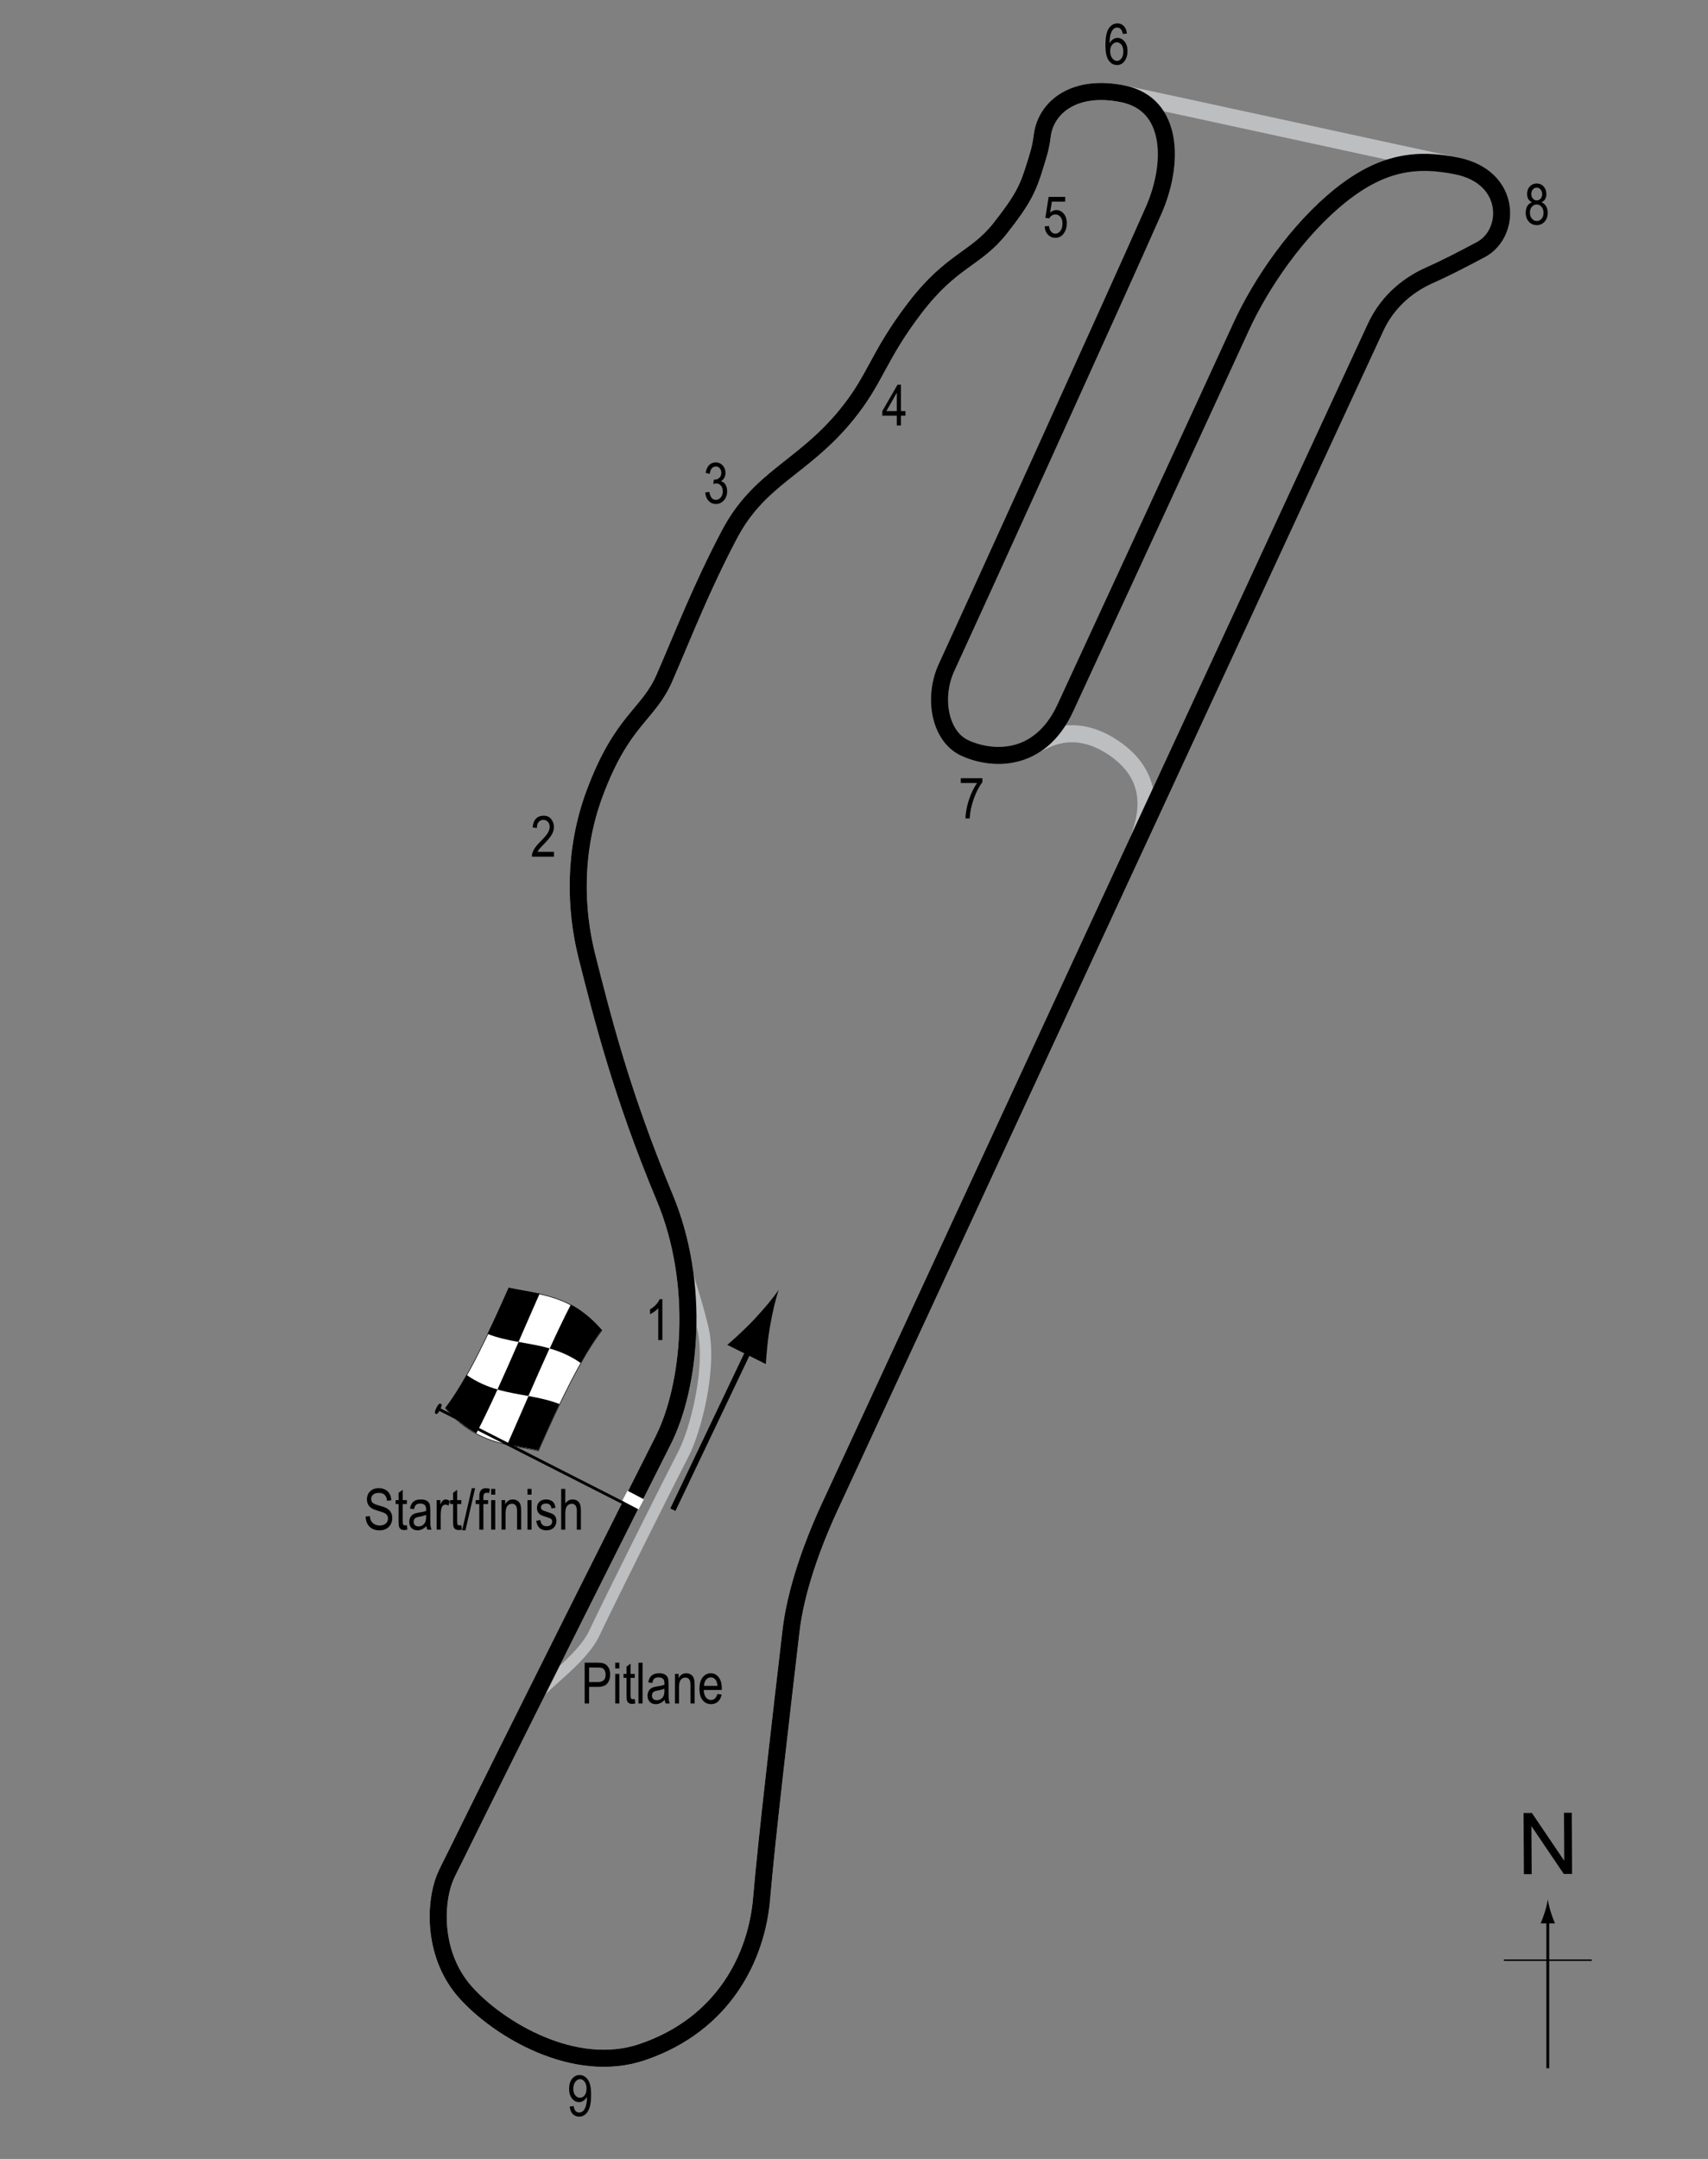 <?xml version="1.0" encoding="UTF-8"?> <!-- Generator: Adobe Illustrator 14.0.0, SVG Export Plug-In . SVG Version: 6.00 Build 43363) --> <svg xmlns="http://www.w3.org/2000/svg" xmlns:xlink="http://www.w3.org/1999/xlink" version="1.1" x="0px" y="0px" width="300px" height="379.072px" viewBox="0 0 300 379.072" xml:space="preserve"><rect x="0" y="0" width="300" height="379.072" fill="#808080" stroke="none"/> <g id="Pitlane_1969"> <path fill="none" stroke="#BCBEC0" stroke-width="2" d="M93.273,298.989c1.667-3,8.833-7.334,11.167-12.334s13.333-27,15.667-31.5 c1.995-3.847,5-15,3.333-22c-1.234-5.181-2.5-8.333-4.167-14.5"></path> </g> <g id="Short_SC_Circuit_1969"> <path fill="none" stroke="#BCBEC0" stroke-width="3" d="M197.274,16.488c8.833,1.833,9,12.167,5.333,20.5 c-5.924,13.46-33,73-36.333,80.167c-2.459,5.287-1.228,12.126,3.167,14.167c3.038,1.41,7.695,2.146,11.821-0.197 c2.213-1.258,7.285-4.565,14.346,0.197c7.166,4.833,6.486,11.529,3.776,17.383c-17.262,37.289-37.035,79.999-53.666,115.919 c-3.167,6.839-5.981,14.843-6.778,21.698c-1.667,14.333-4.333,37-5.167,47c-0.854,10.255-6.619,22.139-21,27 c-11.833,4-25.172-3.986-31-10.5c-5.667-6.333-5.5-15.333-3.667-20c0.401-1.021,1.239-2.578,2.244-4.627 c8.276-16.873,32.501-65.155,36.089-72.206c4.833-9.5,6.667-27.5,0.333-42.667c-7.657-18.337-11-31.833-13.667-42.333 c-2.106-8.296-2.42-18.572,1.333-28.667c4.833-13,9.417-13.75,12.25-20.25c3.489-8.005,6.35-15.546,11.375-25.125 c5.333-10.167,12.909-11.667,20.625-21.125c5.167-6.333,5.5-10.25,12-18.75s10.667-8.5,15-14c4.02-5.103,4.917-7.083,6.083-10.917 c0.544-1.79,0.996-2.965,1.292-5.333C183.69,18.822,188.724,14.713,197.274,16.488z"></path> </g> <g id="NASCAR_Circuit_1969"> <path fill="none" stroke="#BCBEC0" stroke-width="3" d="M197.274,16.488c8.833,1.833,51.619,11.209,58.666,12.667 c9.667,2,9.501,11.833,4.167,14.667c-3.055,1.623-6,3.167-9,4.5c-4.47,1.987-7.68,5.223-9.5,9.167 c-1.989,4.31-57.37,123.938-95.889,207.135c-3.167,6.839-5.981,14.843-6.778,21.698c-1.667,14.333-4.333,37-5.167,47 c-0.854,10.255-6.619,22.139-21,27c-11.833,4-25.172-3.986-31-10.5c-5.667-6.333-5.5-15.333-3.667-20 c0.401-1.021,1.239-2.578,2.244-4.627c8.276-16.873,32.501-65.155,36.089-72.206c4.833-9.5,6.667-27.5,0.333-42.667 c-7.657-18.337-11-31.833-13.667-42.333c-2.106-8.296-2.42-18.572,1.333-28.667c4.833-13,9.417-13.75,12.25-20.25 c3.489-8.005,6.35-15.546,11.375-25.125c5.333-10.167,12.909-11.667,20.625-21.125c5.167-6.333,5.5-10.25,12-18.75 s10.667-8.5,15-14c4.02-5.103,4.917-7.083,6.083-10.917c0.544-1.79,0.996-2.965,1.292-5.333 C183.69,18.822,188.724,14.713,197.274,16.488z"></path> </g> <g id="GP_Circuit_1969"> <path fill="none" stroke="#000000" stroke-width="3" d="M197.274,16.488c8.833,1.833,9,12.167,5.333,20.5 c-5.924,13.46-33,73-36.333,80.167c-2.459,5.287-1.228,12.126,3.167,14.167c4.667,2.167,13.159,2.742,17.667-7 c5.167-11.167,26.5-57.333,30.833-66.833c3.546-7.773,10-17.167,17.5-23.167c7.367-5.894,13.453-6.625,20.5-5.167 c9.667,2,9.501,11.833,4.167,14.667c-3.055,1.623-6,3.167-9,4.5c-4.47,1.987-7.68,5.223-9.5,9.167 c-1.989,4.31-57.37,123.938-95.889,207.135c-3.167,6.839-5.981,14.843-6.778,21.698c-1.667,14.333-4.333,37-5.167,47 c-0.854,10.255-6.619,22.139-21,27c-11.833,4-25.172-3.986-31-10.5c-5.667-6.333-5.5-15.333-3.667-20 c0.401-1.021,1.239-2.578,2.244-4.627c8.276-16.873,32.501-65.155,36.089-72.206c4.833-9.5,6.667-27.5,0.333-42.667 c-7.657-18.337-11-31.833-13.667-42.333c-2.106-8.296-2.42-18.572,1.333-28.667c4.833-13,9.417-13.75,12.25-20.25 c3.489-8.005,6.35-15.546,11.375-25.125c5.333-10.167,12.909-11.667,20.625-21.125c5.167-6.333,5.5-10.25,12-18.75 s10.667-8.5,15-14c4.02-5.103,4.917-7.083,6.083-10.917c0.544-1.79,0.996-2.965,1.292-5.333 C183.69,18.822,188.724,14.713,197.274,16.488z"></path> </g> <g id="Startline"> <line fill="none" stroke="#FFFFFF" stroke-width="2" x1="109.752" y1="262.634" x2="112.627" y2="264.134"></line> </g> <g id="Flag_x2C__North"> <g> <g> <path fill="#FFFFFF" stroke="#000000" stroke-width="0.1" d="M105.706,233.603c-3.712,4.884-7.424,12.72-11.136,21.112 c-5.441-1.163-10.882-1.129-16.323-7.435c3.712-4.884,7.424-12.72,11.137-21.112C94.825,227.332,100.266,227.297,105.706,233.603 z"></path> <path d="M87.389,243.967c-1.238,2.705-2.476,5.302-3.713,7.699c-1.813-0.975-3.627-2.374-5.44-4.479 c1.237-1.626,2.475-3.58,3.712-5.773C83.761,242.686,85.575,243.445,87.389,243.967z"></path> <path d="M98.268,246.52c-1.238,2.587-2.476,5.324-3.713,8.123c-1.813-0.387-3.627-0.642-5.441-1.043 c1.239-2.789,2.477-5.646,3.716-8.482C94.642,245.449,96.455,245.823,98.268,246.52z"></path> <path d="M96.528,236.753c-1.237,2.708-2.475,5.525-3.712,8.362c-1.814-0.331-3.628-0.618-5.442-1.143 c1.238-2.705,2.475-5.52,3.713-8.355C92.901,235.949,94.715,236.234,96.528,236.753z"></path> <path d="M105.703,233.536c-1.238,1.629-2.475,3.587-3.713,5.783c-1.813-1.27-3.626-2.025-5.44-2.547 c1.237-2.708,2.475-5.307,3.712-7.707C102.076,230.038,103.89,231.434,105.703,233.536z"></path> <path d="M94.784,227.141c-1.238,2.791-2.475,5.648-3.713,8.485c-1.813-0.333-3.626-0.712-5.439-1.416 c1.238-2.582,2.476-5.315,3.714-8.111C91.158,226.488,92.971,226.743,94.784,227.141z"></path> </g> </g> <line fill="#FFFFFF" stroke="#000000" stroke-width="0.5" x1="76.765" y1="247.253" x2="109.535" y2="263.922"></line> <path d="M77.435,246.49c0.173,0.088,0.258,0.22-0.143,1.006c-0.4,0.784-0.574,0.838-0.75,0.751 c-0.173-0.091-0.278-0.285,0.124-1.069C77.065,246.391,77.261,246.401,77.435,246.49z"></path> <g> <line fill="none" stroke="#000000" x1="118.19" y1="265.072" x2="132.264" y2="235.547"></line> <path d="M135.217,233.062c-0.434,2.551-0.535,4.302-0.706,6.439l-6.772-3.371c0.618-0.487,2.938-2.562,4.711-4.446 c1.9-2.021,3.466-3.931,4.335-5.24C136.266,227.928,135.683,230.329,135.217,233.062z"></path> </g> <g> <g> <g> <line fill="none" stroke="#000000" stroke-width="0.5" x1="271.86" y1="363.15" x2="271.86" y2="336.867"></line> <path d="M271.347,335.687c-0.249,0.826-0.479,1.363-0.746,2.027h2.522c-0.113-0.238-0.496-1.201-0.746-2.027 c-0.268-0.885-0.449-1.688-0.516-2.207C271.797,334,271.614,334.802,271.347,335.687z"></path> </g> </g> </g> <line fill="none" stroke="#000000" stroke-width="0.25" x1="264.155" y1="344.175" x2="279.59" y2="344.175"></line> <g> <path d="M267.666,329.068l-0.058-10.737l1.458-0.008l5.685,8.399l-0.045-8.43l1.362-0.008l0.058,10.738l-1.458,0.008l-5.685-8.408 l0.045,8.438L267.666,329.068z"></path> </g> </g> <g id="Labels"> <g> <path d="M64.225,266.275l0.732-0.078c0.039,0.395,0.128,0.701,0.266,0.92c0.139,0.221,0.337,0.396,0.594,0.53s0.547,0.2,0.869,0.2 c0.462,0,0.821-0.113,1.076-0.338c0.256-0.227,0.384-0.52,0.384-0.881c0-0.211-0.046-0.395-0.14-0.553 c-0.092-0.157-0.232-0.286-0.42-0.387c-0.187-0.102-0.591-0.243-1.213-0.428c-0.554-0.164-0.947-0.329-1.182-0.495 s-0.417-0.377-0.547-0.632c-0.13-0.256-0.195-0.545-0.195-0.867c0-0.58,0.188-1.053,0.562-1.421s0.879-0.552,1.514-0.552 c0.437,0,0.817,0.086,1.146,0.259c0.326,0.173,0.58,0.42,0.762,0.742c0.18,0.322,0.277,0.702,0.29,1.138l-0.747,0.068 c-0.039-0.465-0.178-0.811-0.418-1.035c-0.238-0.225-0.575-0.337-1.008-0.337c-0.439,0-0.774,0.099-1.006,0.296 c-0.231,0.196-0.347,0.451-0.347,0.764c0,0.289,0.085,0.514,0.254,0.674c0.169,0.159,0.55,0.32,1.143,0.484 c0.579,0.16,0.985,0.299,1.22,0.417c0.358,0.183,0.628,0.423,0.811,0.721s0.274,0.653,0.274,1.065c0,0.41-0.096,0.783-0.288,1.119 c-0.192,0.338-0.453,0.594-0.783,0.77c-0.331,0.175-0.729,0.263-1.194,0.263c-0.726,0-1.305-0.218-1.735-0.654 C64.465,267.611,64.242,267.021,64.225,266.275z"></path> <path d="M71.457,267.793l0.098,0.776c-0.198,0.053-0.378,0.078-0.537,0.078c-0.251,0-0.452-0.05-0.605-0.148 c-0.153-0.1-0.258-0.236-0.315-0.408c-0.057-0.172-0.085-0.516-0.085-1.03v-2.983h-0.527v-0.684h0.527v-1.284l0.718-0.527v1.812 h0.728v0.684h-0.728v3.032c0,0.28,0.021,0.46,0.063,0.542c0.062,0.117,0.178,0.176,0.347,0.176 C71.22,267.828,71.327,267.816,71.457,267.793z"></path> <path d="M74.904,267.94c-0.241,0.251-0.491,0.439-0.752,0.566s-0.53,0.19-0.811,0.19c-0.442,0-0.796-0.133-1.06-0.4 s-0.396-0.627-0.396-1.079c0-0.3,0.062-0.565,0.186-0.796s0.293-0.412,0.508-0.542s0.54-0.226,0.977-0.288 c0.586-0.086,1.016-0.188,1.289-0.308l0.005-0.225c0-0.354-0.063-0.604-0.19-0.747c-0.179-0.209-0.454-0.313-0.825-0.313 c-0.335,0-0.586,0.069-0.752,0.209c-0.166,0.139-0.288,0.399-0.366,0.782l-0.708-0.117c0.101-0.557,0.305-0.962,0.613-1.216 c0.307-0.254,0.747-0.381,1.32-0.381c0.446,0,0.796,0.084,1.05,0.252c0.254,0.167,0.414,0.375,0.481,0.622 c0.066,0.247,0.1,0.608,0.1,1.084v1.172c0,0.82,0.016,1.337,0.047,1.55c0.03,0.214,0.092,0.422,0.183,0.623H75.05 C74.975,268.4,74.926,268.187,74.904,267.94z M74.845,265.977c-0.264,0.13-0.656,0.241-1.177,0.332 c-0.303,0.052-0.515,0.111-0.635,0.179c-0.12,0.066-0.214,0.16-0.281,0.283c-0.066,0.121-0.1,0.262-0.1,0.422 c0,0.248,0.076,0.445,0.229,0.594c0.153,0.147,0.364,0.222,0.635,0.222c0.257,0,0.491-0.067,0.7-0.2 c0.211-0.133,0.367-0.312,0.472-0.535c0.104-0.223,0.156-0.547,0.156-0.974V265.977z"></path> <path d="M76.696,268.58v-5.186h0.649v0.786c0.166-0.364,0.318-0.606,0.456-0.726c0.139-0.118,0.294-0.178,0.467-0.178 c0.241,0,0.486,0.094,0.737,0.283l-0.244,0.815c-0.179-0.127-0.354-0.19-0.522-0.19c-0.153,0-0.293,0.054-0.42,0.161 s-0.217,0.257-0.269,0.449c-0.091,0.335-0.137,0.692-0.137,1.069v2.715H76.696z"></path> <path d="M81.027,267.793l0.098,0.776c-0.198,0.053-0.378,0.078-0.537,0.078c-0.251,0-0.452-0.05-0.605-0.148 c-0.153-0.1-0.258-0.236-0.315-0.408c-0.057-0.172-0.085-0.516-0.085-1.03v-2.983h-0.527v-0.684h0.527v-1.284l0.718-0.527v1.812 h0.728v0.684h-0.728v3.032c0,0.28,0.021,0.46,0.063,0.542c0.062,0.117,0.178,0.176,0.347,0.176 C80.791,267.828,80.897,267.816,81.027,267.793z"></path> <path d="M81.169,268.697l1.7-7.397h0.586l-1.705,7.397H81.169z"></path> <path d="M84.186,268.58v-4.502h-0.64v-0.684h0.64v-0.552c0-0.407,0.042-0.712,0.127-0.915c0.085-0.204,0.215-0.359,0.39-0.467 s0.394-0.161,0.658-0.161c0.206,0,0.431,0.03,0.676,0.093l-0.107,0.762c-0.149-0.033-0.291-0.049-0.425-0.049 c-0.215,0-0.369,0.057-0.461,0.168c-0.094,0.113-0.14,0.326-0.14,0.643v0.479h0.83v0.684h-0.83v4.502H84.186z"></path> <path d="M86.266,262.432v-1.011h0.718v1.011H86.266z M86.266,268.58v-5.186h0.718v5.186H86.266z"></path> <path d="M88.087,268.58v-5.186h0.649v0.732c0.156-0.285,0.347-0.498,0.572-0.639c0.227-0.141,0.485-0.211,0.778-0.211 c0.227,0,0.438,0.045,0.631,0.135c0.193,0.089,0.35,0.206,0.468,0.352c0.119,0.145,0.207,0.332,0.266,0.563 s0.088,0.586,0.088,1.064v3.188h-0.718v-3.158c0-0.381-0.032-0.659-0.098-0.836c-0.065-0.176-0.167-0.312-0.306-0.408 c-0.138-0.096-0.298-0.144-0.48-0.144c-0.345,0-0.62,0.129-0.825,0.386c-0.205,0.258-0.308,0.699-0.308,1.325v2.835H88.087z"></path> <path d="M92.648,262.432v-1.011h0.718v1.011H92.648z M92.648,268.58v-5.186h0.718v5.186H92.648z"></path> <path d="M94.191,267.027l0.718-0.137c0.042,0.366,0.157,0.639,0.346,0.816c0.188,0.179,0.438,0.268,0.75,0.268 c0.313,0,0.554-0.077,0.724-0.232c0.171-0.154,0.256-0.35,0.256-0.588c0-0.205-0.073-0.365-0.22-0.479 c-0.101-0.078-0.345-0.176-0.732-0.293c-0.56-0.172-0.935-0.318-1.123-0.439s-0.335-0.281-0.439-0.483s-0.156-0.431-0.156-0.688 c0-0.443,0.142-0.803,0.425-1.079s0.676-0.415,1.177-0.415c0.315,0,0.594,0.057,0.832,0.171c0.24,0.114,0.423,0.267,0.55,0.459 s0.215,0.468,0.264,0.825l-0.703,0.117c-0.065-0.566-0.373-0.85-0.923-0.85c-0.313,0-0.545,0.063-0.698,0.188 s-0.229,0.284-0.229,0.479c0,0.191,0.073,0.342,0.22,0.453c0.089,0.064,0.35,0.168,0.783,0.311 c0.597,0.189,0.982,0.34,1.157,0.453c0.175,0.111,0.312,0.266,0.409,0.459c0.097,0.194,0.146,0.426,0.146,0.692 c0,0.495-0.157,0.897-0.471,1.203c-0.314,0.307-0.743,0.46-1.287,0.46C94.945,268.697,94.354,268.14,94.191,267.027z"></path> <path d="M98.571,268.58v-7.158h0.718v2.568c0.169-0.238,0.36-0.416,0.573-0.535c0.214-0.118,0.449-0.178,0.706-0.178 c0.452,0,0.81,0.145,1.071,0.432c0.263,0.289,0.394,0.816,0.394,1.585v3.286h-0.718v-3.286c0-0.449-0.08-0.771-0.239-0.967 s-0.379-0.293-0.659-0.293c-0.313,0-0.578,0.126-0.799,0.376c-0.219,0.25-0.329,0.695-0.329,1.333v2.837H98.571z"></path> </g> <g> <path d="M116.339,235.288h-0.723v-5.601c-0.166,0.195-0.389,0.395-0.669,0.598c-0.28,0.204-0.537,0.357-0.771,0.462v-0.85 c0.397-0.228,0.748-0.507,1.052-0.835c0.305-0.328,0.519-0.649,0.643-0.962h0.469V235.288z"></path> </g> <g> <path d="M97.299,149.567v0.845h-3.882c-0.01-0.342,0.094-0.725,0.31-1.148c0.217-0.424,0.613-0.923,1.189-1.5 c0.674-0.671,1.115-1.189,1.323-1.557c0.208-0.366,0.313-0.707,0.313-1.023c0-0.365-0.106-0.662-0.319-0.892 c-0.214-0.229-0.477-0.345-0.789-0.345c-0.335,0-0.61,0.124-0.825,0.373c-0.215,0.248-0.322,0.604-0.322,1.067l-0.742-0.093 c0.052-0.688,0.247-1.203,0.583-1.551c0.338-0.346,0.781-0.52,1.331-0.52c0.599,0,1.052,0.201,1.36,0.605 c0.307,0.403,0.461,0.861,0.461,1.376c0,0.456-0.12,0.892-0.361,1.31c-0.241,0.419-0.698,0.977-1.372,1.674 c-0.43,0.439-0.707,0.739-0.833,0.898c-0.125,0.16-0.227,0.32-0.305,0.479H97.299z"></path> </g> <g> <path d="M123.875,86.476l0.718-0.117c0.15,0.941,0.53,1.411,1.14,1.411c0.33,0,0.615-0.139,0.856-0.418s0.362-0.64,0.362-1.083 c0-0.417-0.11-0.753-0.332-1.008s-0.493-0.381-0.815-0.381c-0.137,0-0.306,0.033-0.508,0.098l0.083-0.771l0.112,0.01 c0.356,0,0.646-0.109,0.868-0.327c0.222-0.217,0.333-0.508,0.333-0.872c0-0.334-0.093-0.603-0.279-0.806 c-0.186-0.203-0.412-0.305-0.68-0.305c-0.277,0-0.512,0.106-0.703,0.32c-0.19,0.213-0.313,0.536-0.364,0.969l-0.718-0.156 c0.091-0.612,0.296-1.074,0.615-1.387s0.705-0.469,1.157-0.469c0.476,0,0.879,0.176,1.211,0.527 c0.332,0.352,0.498,0.794,0.498,1.328c0,0.325-0.07,0.613-0.211,0.863s-0.338,0.447-0.59,0.59 c0.233,0.065,0.426,0.173,0.578,0.322c0.152,0.15,0.275,0.35,0.37,0.6c0.094,0.25,0.141,0.53,0.141,0.839 c0,0.657-0.193,1.195-0.581,1.613s-0.852,0.627-1.392,0.627c-0.501,0-0.926-0.182-1.274-0.547S123.924,87.091,123.875,86.476z"></path> </g> <g> <path d="M157.518,74.704V72.99h-2.544v-0.806l2.676-4.639h0.591v4.639h0.796v0.806h-0.796v1.714H157.518z M157.518,72.184v-3.228 l-1.834,3.228H157.518z"></path> </g> <g> <path d="M183.485,39.754l0.757-0.078c0.059,0.456,0.191,0.795,0.397,1.018c0.207,0.223,0.447,0.334,0.721,0.334 c0.342,0,0.636-0.157,0.884-0.472c0.246-0.315,0.371-0.744,0.371-1.289c0-0.512-0.121-0.909-0.359-1.191 c-0.24-0.282-0.54-0.423-0.901-0.423c-0.218,0-0.423,0.061-0.612,0.184c-0.191,0.123-0.342,0.293-0.452,0.512l-0.679-0.108 l0.571-3.678h2.915v0.84h-2.342l-0.313,1.926c0.348-0.301,0.718-0.452,1.108-0.452c0.491,0,0.918,0.209,1.282,0.628 c0.363,0.419,0.545,0.983,0.545,1.694c0,0.701-0.182,1.301-0.545,1.801c-0.363,0.5-0.85,0.75-1.462,0.75 c-0.508,0-0.937-0.177-1.287-0.53C183.733,40.869,183.534,40.379,183.485,39.754z"></path> </g> <g> <path d="M197.933,5.889l-0.718,0.068c-0.068-0.366-0.169-0.627-0.302-0.783c-0.192-0.227-0.423-0.34-0.692-0.34 c-0.419,0-0.755,0.26-1.009,0.781c-0.218,0.449-0.328,1.113-0.331,1.992c0.166-0.313,0.374-0.549,0.625-0.71 s0.516-0.242,0.796-0.242c0.466,0,0.872,0.211,1.218,0.632c0.348,0.421,0.521,0.985,0.521,1.692c0,0.479-0.087,0.912-0.261,1.301 c-0.175,0.389-0.398,0.676-0.672,0.862s-0.574,0.278-0.903,0.278c-0.593,0-1.081-0.267-1.465-0.801s-0.576-1.424-0.576-2.671 c0-1.383,0.196-2.369,0.59-2.957s0.897-0.881,1.512-0.881c0.445,0,0.818,0.152,1.119,0.455 C197.685,4.871,197.868,5.312,197.933,5.889z M194.994,8.98c0,0.518,0.122,0.934,0.366,1.248s0.527,0.471,0.85,0.471 c0.283,0,0.536-0.148,0.76-0.444c0.223-0.296,0.334-0.703,0.334-1.221c0-0.508-0.11-0.902-0.332-1.182s-0.491-0.42-0.811-0.42 c-0.313,0-0.585,0.139-0.818,0.417C195.11,8.128,194.994,8.505,194.994,8.98z"></path> </g> <g> <path d="M168.757,137.483v-0.845h3.794v0.684c-0.566,0.736-1.064,1.693-1.494,2.873c-0.43,1.181-0.677,2.35-0.742,3.509h-0.737 c0.01-0.599,0.104-1.298,0.285-2.095c0.18-0.797,0.428-1.558,0.742-2.28c0.315-0.723,0.654-1.338,1.019-1.846H168.757z"></path> </g> <g> <path d="M269.099,35.521c-0.288-0.13-0.506-0.316-0.653-0.559c-0.147-0.243-0.221-0.544-0.221-0.905 c0-0.543,0.16-0.985,0.479-1.327c0.319-0.341,0.722-0.512,1.205-0.512c0.487,0,0.892,0.174,1.215,0.522s0.484,0.797,0.484,1.347 c0,0.345-0.071,0.637-0.215,0.876c-0.144,0.239-0.359,0.425-0.649,0.559c0.355,0.14,0.628,0.366,0.818,0.679 c0.19,0.313,0.285,0.7,0.285,1.163c0,0.639-0.185,1.159-0.554,1.561s-0.826,0.604-1.373,0.604c-0.552,0-1.013-0.201-1.382-0.604 s-0.554-0.931-0.554-1.585c0-0.479,0.099-0.874,0.295-1.185C268.478,35.843,268.75,35.632,269.099,35.521z M268.723,37.34 c0,0.439,0.118,0.793,0.354,1.062s0.517,0.403,0.845,0.403c0.332,0,0.613-0.13,0.844-0.391s0.346-0.609,0.346-1.045 c0-0.439-0.118-0.793-0.355-1.062s-0.521-0.403-0.854-0.403c-0.327,0-0.606,0.133-0.835,0.4 C268.837,36.572,268.723,36.917,268.723,37.34z M268.962,34.032c0,0.351,0.093,0.63,0.277,0.838 c0.186,0.208,0.412,0.312,0.682,0.312c0.264,0,0.487-0.103,0.673-0.307c0.185-0.205,0.277-0.469,0.277-0.794 c0-0.334-0.095-0.608-0.285-0.821c-0.189-0.213-0.415-0.319-0.675-0.319s-0.482,0.104-0.669,0.312 C269.056,33.46,268.962,33.721,268.962,34.032z"></path> </g> <g> <path d="M100.066,369.868l0.693-0.078c0.11,0.755,0.437,1.133,0.977,1.133c0.241,0,0.46-0.082,0.656-0.247 c0.197-0.164,0.364-0.456,0.501-0.876s0.205-0.91,0.205-1.47v-0.176c-0.149,0.289-0.352,0.52-0.605,0.688 s-0.513,0.254-0.776,0.254c-0.479,0-0.891-0.209-1.238-0.628c-0.346-0.418-0.52-0.99-0.52-1.716c0-0.749,0.18-1.339,0.539-1.771 c0.36-0.431,0.797-0.646,1.312-0.646c0.364,0,0.705,0.121,1.021,0.361s0.56,0.596,0.732,1.064s0.259,1.145,0.259,2.026 c0,0.983-0.093,1.747-0.278,2.29s-0.438,0.941-0.754,1.191c-0.318,0.25-0.674,0.376-1.067,0.376c-0.446,0-0.818-0.152-1.118-0.456 C100.303,370.884,100.125,370.444,100.066,369.868z M103.02,366.707c0-0.512-0.114-0.915-0.343-1.209 c-0.229-0.293-0.491-0.439-0.787-0.439c-0.311,0-0.587,0.156-0.83,0.469c-0.243,0.313-0.364,0.73-0.364,1.252 c0,0.471,0.116,0.844,0.348,1.123s0.509,0.418,0.831,0.418c0.32,0,0.591-0.141,0.813-0.42 C102.909,367.619,103.02,367.221,103.02,366.707z"></path> </g> <g> <path d="M102.693,299.097v-7.158h2.212c0.521,0,0.905,0.045,1.152,0.137c0.339,0.123,0.608,0.354,0.811,0.688 s0.303,0.747,0.303,1.235c0,0.645-0.164,1.17-0.493,1.577s-0.896,0.61-1.704,0.61h-1.504v2.91H102.693z M103.47,295.342h1.519 c0.479,0,0.828-0.108,1.05-0.325c0.222-0.216,0.332-0.543,0.332-0.979c0-0.283-0.055-0.525-0.163-0.728 c-0.109-0.202-0.241-0.341-0.396-0.415c-0.154-0.074-0.434-0.112-0.837-0.112h-1.504V295.342z"></path> <path d="M108.064,292.95v-1.011h0.718v1.011H108.064z M108.064,299.097v-5.186h0.718v5.186H108.064z"></path> <path d="M111.487,298.311l0.098,0.776c-0.198,0.053-0.378,0.078-0.537,0.078c-0.251,0-0.452-0.05-0.605-0.148 c-0.153-0.1-0.258-0.236-0.315-0.408c-0.057-0.172-0.085-0.516-0.085-1.03v-2.983h-0.527v-0.684h0.527v-1.284l0.718-0.527v1.812 h0.728v0.684h-0.728v3.032c0,0.28,0.021,0.46,0.063,0.542c0.062,0.117,0.178,0.176,0.347,0.176 C111.251,298.345,111.357,298.333,111.487,298.311z"></path> <path d="M112.142,299.097v-7.158h0.718v7.158H112.142z"></path> <path d="M116.756,298.458c-0.241,0.251-0.491,0.439-0.752,0.566s-0.53,0.19-0.811,0.19c-0.442,0-0.796-0.133-1.06-0.4 s-0.396-0.627-0.396-1.079c0-0.3,0.062-0.565,0.186-0.796s0.293-0.412,0.508-0.542s0.54-0.226,0.977-0.288 c0.586-0.086,1.016-0.188,1.289-0.308l0.005-0.225c0-0.354-0.063-0.604-0.19-0.747c-0.179-0.209-0.454-0.313-0.825-0.313 c-0.335,0-0.586,0.069-0.752,0.209c-0.166,0.139-0.288,0.399-0.366,0.782l-0.708-0.117c0.101-0.557,0.306-0.962,0.612-1.216 c0.309-0.254,0.748-0.381,1.321-0.381c0.446,0,0.796,0.084,1.05,0.252c0.254,0.167,0.414,0.375,0.48,0.622 c0.067,0.247,0.101,0.608,0.101,1.084v1.172c0,0.82,0.016,1.337,0.046,1.55c0.031,0.214,0.093,0.422,0.184,0.623h-0.752 C116.827,298.917,116.778,298.705,116.756,298.458z M116.697,296.495c-0.264,0.13-0.656,0.241-1.177,0.332 c-0.303,0.052-0.515,0.111-0.635,0.179c-0.12,0.066-0.214,0.16-0.28,0.283c-0.067,0.121-0.101,0.262-0.101,0.422 c0,0.248,0.076,0.445,0.229,0.594c0.153,0.147,0.364,0.222,0.635,0.222c0.257,0,0.49-0.067,0.701-0.2 c0.209-0.133,0.366-0.312,0.471-0.535c0.104-0.223,0.156-0.547,0.156-0.974V296.495z"></path> <path d="M118.548,299.097v-5.186h0.649v0.732c0.156-0.285,0.347-0.498,0.572-0.639c0.227-0.141,0.485-0.211,0.778-0.211 c0.227,0,0.438,0.045,0.631,0.135c0.193,0.089,0.35,0.206,0.468,0.352c0.119,0.145,0.207,0.332,0.266,0.563 S122,295.43,122,295.909v3.188h-0.718v-3.158c0-0.381-0.032-0.659-0.098-0.836c-0.065-0.176-0.167-0.312-0.306-0.408 c-0.138-0.096-0.298-0.144-0.48-0.144c-0.345,0-0.62,0.129-0.825,0.386c-0.205,0.258-0.308,0.699-0.308,1.325v2.835H118.548z"></path> <path d="M126.014,297.427l0.742,0.112c-0.124,0.554-0.348,0.971-0.672,1.253c-0.323,0.281-0.725,0.422-1.203,0.422 c-0.603,0-1.09-0.229-1.463-0.686c-0.372-0.458-0.559-1.117-0.559-1.98c0-0.895,0.188-1.578,0.564-2.049 c0.375-0.47,0.852-0.705,1.428-0.705c0.55,0,1.009,0.23,1.377,0.693s0.552,1.131,0.552,2.007l-0.005,0.234h-3.174 c0.029,0.583,0.164,1.022,0.405,1.318s0.534,0.444,0.879,0.444C125.426,298.492,125.802,298.136,126.014,297.427z M123.646,296.006h2.373c-0.032-0.449-0.129-0.784-0.288-1.006c-0.231-0.322-0.525-0.483-0.884-0.483 c-0.322,0-0.598,0.135-0.825,0.402C123.794,295.189,123.668,295.55,123.646,296.006z"></path> </g> </g> </svg> 